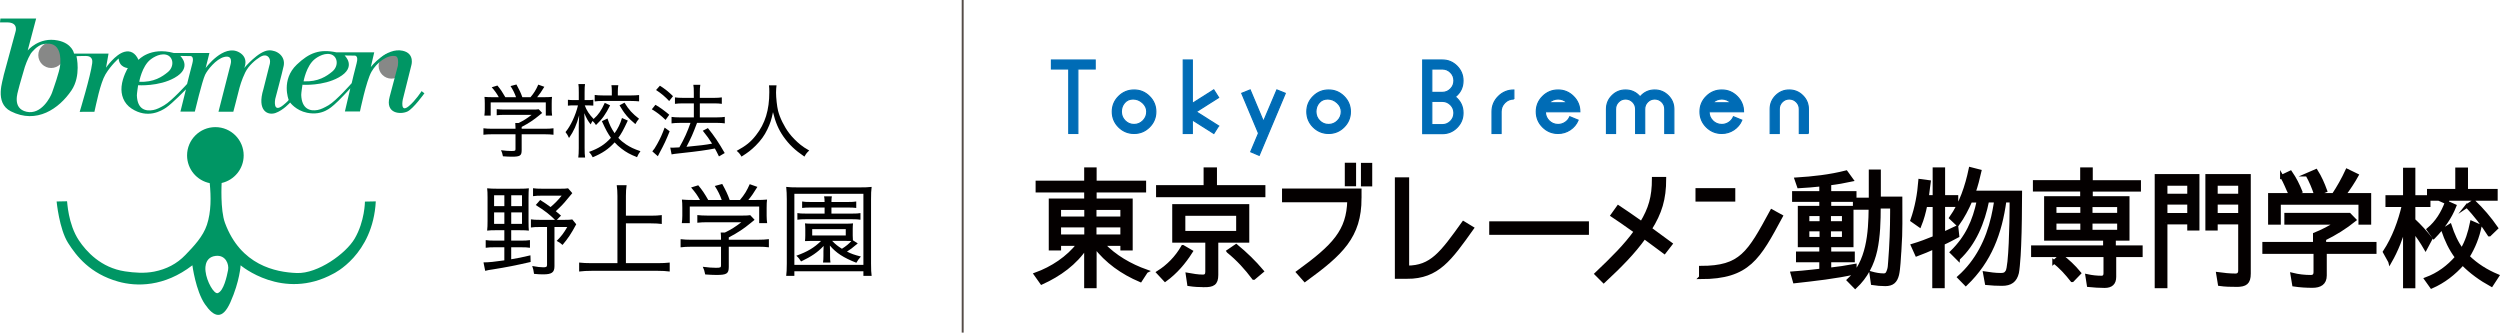 <?xml version="1.0" encoding="UTF-8"?><svg id="_レイヤー_2" xmlns="http://www.w3.org/2000/svg" viewBox="0 0 1285.24 171"><defs><style>.cls-1{fill:#040000;stroke:#040000;stroke-miterlimit:10;stroke-width:1.85px;}.cls-2{fill:#006cb6;stroke:#006cb6;stroke-width:.62px;}.cls-3,.cls-4,.cls-5,.cls-6{stroke-width:0px;}.cls-4{fill:#878887;}.cls-5{fill:#544c47;}.cls-6{fill:#009664;}</style></defs><g id="_レイヤー_1-2"><path class="cls-3" d="M268.18,77.27c0,2.76-.82,3.29-5.06,3.29-1.07,0-3.12-.08-4.56-.21-.29-1.48-.49-2.06-.99-3.13,2.22.29,3.78.41,5.35.41,1.85,0,2.1-.12,2.1-.95v-7.65h-12.01c-1.89,0-3.25.08-4.48.25v-3.33c1.27.16,2.67.25,4.48.25h12.01v-.58c0-.82-.04-1.56-.12-2.39h1.73c2.55-1.23,4.24-2.3,6.7-4.19h-14.02c-1.44,0-2.84.08-3.95.21v-3.13c1.11.12,2.51.21,4.03.21h14.48c1.52,0,2.34-.04,3.08-.16l1.77,1.89q-.58.45-1.44,1.19c-2.88,2.39-5.39,4.07-9.09,6v.95h11.8c1.93,0,3.29-.08,4.56-.25v3.33c-1.11-.16-2.63-.25-4.56-.25h-11.8v8.22ZM256.42,49.97c-1.07-1.93-1.81-3-3.62-5.1l2.92-.9c1.73,2.1,2.59,3.41,4.07,6h5.51c-.66-1.89-1.52-3.7-2.84-5.72l3.04-.82c1.52,2.8,2.18,4.15,3.04,6.54h4.19c1.85-2.18,2.84-3.82,3.99-6.46l3.12,1.11c-1.44,2.39-2.47,3.87-3.7,5.35h2.8c2.51,0,3.33-.04,4.85-.16-.12.99-.16,1.85-.16,3.37v3.29c0,1.03.08,1.97.21,2.96h-3.25v-6.79h-28.33v6.79h-3.25c.12-.95.21-1.89.21-2.96v-3.29c0-1.52-.04-2.39-.16-3.37,1.69.12,2.43.16,4.77.16h2.59Z"/><path class="cls-3" d="M313.67,54.16c-2.47,4.85-4.03,7.03-7.28,10.12-.62-.95-1.07-1.48-1.77-2.1-.45.74-.62,1.03-.95,1.77-1.4-1.73-2.14-3.08-3.29-5.76q.04.78.12,3.25c0,.37.04,2.67.04,3.17v11.51c0,2.26.08,3.62.25,4.85h-3.5c.16-1.27.25-2.63.25-4.85v-10.69c0-1.6.04-2.88.21-6.17-1.32,4.93-2.8,8.22-5.22,11.68-.66-1.44-1.03-2.02-1.81-3.04,2.59-3.08,5.18-8.55,6.42-13.73h-2.14c-1.23,0-2.22.04-3.04.16v-3.04c.78.12,1.73.16,3.04.16h2.55v-3.95c0-2.3-.04-3.29-.21-4.28h3.41c-.16.99-.21,2.18-.21,4.24v3.99h1.89c1.23,0,1.81-.04,2.59-.16v3c-.82-.08-1.6-.12-2.55-.12h-1.85c.95,2.59,2.34,4.73,4.56,6.99,2.43-2.14,3.95-4.32,5.72-8.27l2.75,1.27ZM322.76,61.98c-2.47,5.22-3.25,6.62-4.89,8.88,1.27,1.4,2.43,2.34,3.95,3.37,2.26,1.48,4.03,2.34,7.44,3.5-.82,1.07-1.27,1.85-1.77,3.08-3.74-1.52-5.59-2.55-7.94-4.36-1.36-1.03-2.47-2.06-3.58-3.25-3.08,3.41-6.29,5.59-11.27,7.65-.62-1.23-1.03-1.81-1.89-2.76,5.1-1.85,8.1-3.78,11.27-7.24-1.64-2.34-2.51-3.87-4.65-8.55l2.88-1.4c1.03,3.17,1.97,5.14,3.66,7.57,1.69-2.34,2.96-4.93,3.78-7.81l3,1.32ZM314.54,47.01c0-1.4-.08-2.34-.21-3.21h3.54c-.16.9-.25,1.81-.25,3.17v2.1h6.62c1.69,0,3.17-.08,4.32-.21v3.25c-1.23-.12-2.67-.21-4.32-.21h-14.15c-1.77,0-3.21.08-4.36.25v-3.33c1.15.16,2.55.25,4.32.25h4.48v-2.06ZM321.04,52.77c2.26,3.66,3.99,5.59,7.48,8.27-.82.95-1.15,1.44-1.89,2.76-3.87-3.25-5.55-5.26-8.14-9.66l2.55-1.36Z"/><path class="cls-3" d="M336.95,53.88c2.76,1.64,4.07,2.59,7.11,5.1l-1.89,2.67c-2.55-2.43-4.24-3.78-7.07-5.47l1.85-2.3ZM344.27,67.49c-1.69,4.24-2.84,6.74-5.22,11.14-.25.45-.41.74-.86,1.69l-2.84-2.51c.78-.86,1.44-1.81,2.47-3.7,1.73-3.13,2.51-4.85,3.87-8.51l2.59,1.89ZM339.25,44.05c2.75,1.77,4.36,3.04,6.74,5.39l-1.97,2.51c-2.1-2.26-3.99-3.87-6.74-5.67l1.97-2.22ZM351.1,53.14c-1.56,0-2.96.08-4.11.25v-3.33c.99.16,2.34.25,4.15.25h5.55v-2.55c0-2.06-.04-3.17-.25-4.15h3.58c-.21,1.27-.25,2.22-.25,4.15v2.55h7.44c1.6,0,2.71-.08,3.87-.25v3.33c-1.15-.16-2.18-.25-3.82-.25h-7.48v7.2h8.92c1.69,0,2.8-.08,3.91-.25v3.33c-1.11-.16-2.39-.25-3.91-.25h-10.36c-2.26,6-2.96,7.53-5.43,12.3,6.91-.66,9.79-.99,13.16-1.64-1.6-2.55-2.51-3.78-4.77-6.62l2.63-1.36c3.5,4.4,5.39,7.2,8.64,12.83l-2.96,1.73c-1.07-2.18-1.48-3-2.1-4.07-2.84.53-3.58.66-6.99,1.15q-2.96.45-12.17,1.44c-1.52.16-2.14.25-3.08.45l-.7-3.5c.58.04.9.04,1.36.04.7,0,1.6-.04,3.33-.16,2.55-4.48,4.19-8.14,5.72-12.58h-5.59c-1.56,0-3,.08-4.15.25v-3.33c1.15.16,2.39.25,4.19.25h7.28v-7.2h-5.59Z"/><path class="cls-3" d="M399.21,43.88c-.12.66-.25,2.55-.25,3.74,0,2.63.49,7.11,1.03,9.29.86,3.5,3.17,8.22,5.67,11.51,1.52,2.02,3.74,4.28,5.88,6,1.23.99,2.22,1.64,4.48,2.96-1.19,1.07-1.65,1.69-2.47,3.13-4.98-3.41-7.85-6.17-10.77-10.28-2.51-3.58-4.11-7.28-5.39-12.58-.74,3.74-1.44,5.88-2.92,8.92-1.48,3.13-3.33,5.63-6,8.31-2.3,2.26-3.87,3.5-7.28,5.63-.74-1.32-1.32-2.01-2.47-2.96,4.81-2.63,7.24-4.56,9.95-8.06,4.69-5.96,6.83-12.91,6.83-22.17,0-1.64-.04-2.39-.16-3.45h3.87Z"/><path class="cls-3" d="M255.1,118.35c-1.97,0-3.63.05-4.66.21.16-1.24.21-3,.21-4.97v-12.02c0-2.12-.05-3.47-.21-4.77,1.55.16,3.06.21,4.87.21h11.86c2.28,0,3.52-.05,4.71-.21-.1,1.14-.16,2.59-.16,4.77v12.23c0,2.43.05,3.68.16,4.77-.93-.16-2.49-.21-4.51-.21h-4.56v5.34h5.08c2.02,0,3.11-.05,4.56-.26v3.94c-1.45-.21-2.43-.26-4.56-.26h-5.08v6.16c3.47-.57,5.34-.93,9.89-2.02l.1,3.42c-7.67,1.76-12.38,2.69-19.22,3.78-2.12.31-2.75.41-4.14.78l-.88-4.35c2.69,0,5.7-.31,10.72-1.04v-6.73h-4.97c-1.97,0-3.16.05-4.61.26v-3.94c1.29.21,2.69.26,4.66.26h4.92v-5.34h-4.2ZM254.01,100.37v5.59h5.28v-5.59h-5.28ZM254.01,109.18v5.91h5.28v-5.91h-5.28ZM262.82,105.97h5.54v-5.59h-5.54v5.59ZM262.82,115.09h5.54v-5.91h-5.54v5.91ZM294.21,99.29q-.62.67-2.38,2.85c-2.02,2.49-3.47,4.04-6.11,6.42.93.78,1.35,1.14,2.69,2.28l-2.12,2.18h3.94c2.02,0,3.06-.05,3.99-.21l2.02,2.49c-2.69,5.02-4.3,7.36-7.05,10.62-1.04-.93-1.76-1.45-3-2.07,2.49-2.49,3.63-4.04,5.44-7.15h-6.58v20.15c0,3.21-1.4,4.2-5.8,4.2-1.4,0-2.64-.05-4.71-.26-.26-1.86-.41-2.59-.93-4.04,2.54.47,4.3.67,5.75.67s1.87-.26,1.87-1.24v-19.48h-3.73c-2.02,0-3.26.05-4.56.26v-4.2c1.4.21,2.33.26,4.56.26h7.82c-2.8-2.8-5.28-4.71-9.89-7.62l2.28-2.59c2.54,1.61,3.52,2.28,5.34,3.63,2.28-1.92,4.09-3.83,5.7-5.85h-10.21c-1.92,0-3.11.05-4.51.26v-4.09c1.29.21,2.59.26,4.71.26h9.32c2.02,0,3.06-.05,3.99-.21l2.18,2.49Z"/><path class="cls-3" d="M321.77,135.29h16.37c2.49,0,4.35-.1,6.16-.31v4.61c-1.97-.26-3.78-.36-6.11-.36h-34.03c-2.33,0-4.4.1-6.42.36v-4.61c1.81.21,3.73.31,6.42.31h13.26v-34.55c0-2.02-.1-3.57-.36-5.54h5.08c-.26,1.76-.36,3.47-.36,5.54v10.15h12.9c2.23,0,3.89-.1,5.54-.31v4.56c-1.76-.21-3.32-.31-5.54-.31h-12.9v20.46Z"/><path class="cls-3" d="M374.66,137.21c0,3.47-1.04,4.14-6.37,4.14-1.35,0-3.94-.1-5.75-.26-.36-1.86-.62-2.59-1.24-3.94,2.8.36,4.77.52,6.73.52,2.33,0,2.64-.16,2.64-1.19v-9.64h-15.13c-2.38,0-4.09.1-5.65.31v-4.2c1.61.21,3.37.31,5.65.31h15.13v-.73c0-1.04-.05-1.97-.16-3h2.18c3.21-1.55,5.34-2.9,8.44-5.28h-17.67c-1.81,0-3.57.1-4.97.26v-3.94c1.4.16,3.16.26,5.08.26h18.23c1.92,0,2.95-.05,3.89-.21l2.23,2.38q-.73.57-1.81,1.5c-3.63,3-6.79,5.13-11.45,7.56v1.19h14.87c2.43,0,4.14-.1,5.75-.31v4.2c-1.4-.21-3.32-.31-5.75-.31h-14.87v10.36ZM359.85,102.81c-1.35-2.43-2.28-3.78-4.56-6.42l3.68-1.14c2.18,2.64,3.26,4.3,5.13,7.56h6.94c-.83-2.38-1.92-4.66-3.57-7.2l3.83-1.04c1.92,3.52,2.75,5.23,3.83,8.24h5.28c2.33-2.75,3.57-4.82,5.02-8.13l3.94,1.4c-1.81,3-3.11,4.87-4.66,6.73h3.52c3.16,0,4.2-.05,6.11-.21-.16,1.24-.21,2.33-.21,4.25v4.14c0,1.3.1,2.49.26,3.73h-4.09v-8.55h-35.69v8.55h-4.09c.16-1.19.26-2.38.26-3.73v-4.14c0-1.92-.05-3-.21-4.25,2.12.16,3.06.21,6.01.21h3.26Z"/><path class="cls-3" d="M443.87,141.82v-2.38h-35.49v2.38h-4.2c.21-1.5.31-3.42.31-6.37v-33.05c0-2.49-.1-4.2-.31-6.32,1.66.21,3.32.26,6.06.26h31.7c2.75,0,4.4-.05,6.17-.26-.26,1.92-.31,3.57-.31,6.32v33.1c0,3.16.1,4.87.31,6.32h-4.25ZM408.38,136.17h35.49v-36.52h-35.49v36.52ZM440.97,125.14c-3,2.54-3.83,3.11-5.54,4.2,2.23,1.14,3.73,1.66,7.15,2.54-1.04,1.14-1.61,1.97-2.33,3.21-6.68-2.64-10.36-5.02-13.62-8.86.05,1.3.1,2.07.1,2.9v2.43c0,1.55.05,2.38.21,3.42h-3.83c.16-1.04.21-2.02.21-3.42v-2.43c0-.57.05-1.71.1-2.69-3.06,3.26-6.27,5.44-11.6,7.98-.83-1.35-1.29-1.92-2.44-2.95,5.75-2.07,9.22-4.14,12.74-7.62h-4.82c-1.61,0-2.59.05-3.47.1.1-.93.16-1.66.16-2.85v-3.37c0-1.24-.05-1.92-.16-2.9.98.1,1.81.16,3.47.16h17.77c1.66,0,2.43-.05,3.47-.16-.1.88-.16,1.5-.16,2.9v3.37c0,1.09.05,1.81.1,2.43l2.49,1.61ZM416.67,106.69c-1.92,0-3,.05-4.3.21v-3.32c1.14.21,2.18.26,4.3.26h7.25c-.05-1.45-.05-1.97-.26-2.9h3.99c-.16.83-.21,1.55-.21,2.9h8.5c2.02,0,3.11-.05,4.25-.26v3.32c-1.24-.16-2.28-.21-4.25-.21h-8.5v3.11h10.78c2.07,0,2.9-.05,4.14-.26v3.42c-1.29-.21-2.33-.26-4.14-.26h-24.09c-1.76,0-2.9.05-4.2.26v-3.42c1.24.21,2.12.26,4.25.26h9.74v-3.11h-7.25ZM417.55,121.04h17.25v-3.26h-17.25v3.26ZM427.81,123.84c1.66,1.71,2.69,2.59,5.02,4.04,1.81-1.09,3.68-2.59,4.87-3.99-.62-.05-1.3-.05-2.64-.05h-7.25Z"/><path class="cls-6" d="M187.61,103.63s-.03,10.04-5.26,19.01c-4.51,7.73-18.95,18.12-29.75,17.72-10.9-.4-28.89-3.98-36.94-25.77-2.48-6.68-1.72-20.45-1.72-20.51,6.48-1.47,11.33-7.25,11.33-14.18,0-8.04-6.52-14.55-14.55-14.55s-14.55,6.52-14.55,14.55c0,7.09,5.07,12.98,11.78,14.28h-.13c.68,6.97.78,14.68-1.44,21.38-2,6.06-6.75,11.02-11.07,15.51-4.43,4.61-9.77,7.32-16.04,8.56-4.94.97-10.11.61-15.05-.13-12.38-1.87-19.9-10.27-23.65-15.89-5.67-8.49-5.98-20.02-6.1-20.14l-5.37.11s1.34,14.14,5.9,21.32c4.3,6.76,11.28,15.79,25.78,19.87,9.39,2.64,23.62,2.79,38.12-8.38,0,0,1.72,13.1,6.44,19.98,4.73,6.87,9.02,8.17,13.1-.97,4.84-10.84,5.26-19.01,5.26-19.01,0,0,21.7,18.48,47.69,4.3,0,0,20.3-9.56,21.8-37.16l-5.59.11ZM117.27,138.75c-.67,3.46-2.25,10.74-5.27,11.92-1.94.76-5.8-6.01-6.33-11.17,0,0-1.25-7.16,5.15-7.94,5.26-.65,6.98,4.4,6.44,7.19"/><path class="cls-4" d="M32.91,28.35c0,3.65-2.96,6.61-6.61,6.61s-6.61-2.96-6.61-6.61,2.96-6.6,6.61-6.6,6.61,2.96,6.61,6.6"/><path class="cls-4" d="M207.86,33.82c0,3.65-2.96,6.61-6.61,6.61s-6.61-2.96-6.61-6.61,2.96-6.6,6.61-6.6,6.61,2.96,6.61,6.6"/><path class="cls-6" d="M216.72,46.87s-3.06,4.84-6.6,7.74c-4.52,3.7-3.06-3.38-3.06-3.38l4.35-17.4s2.09-6.28-4.35-7.73c-8.46-1.91-16.43,8.37-16.43,8.37l1.77-7.57h-19.5c-8.54-1.77-13.85.16-20.29,6.29-8.28,7.86-4.19,18.2-4.19,18.2,0,0-.48.8-2.9,2.74-5.47,4.37-4.03-3.22-4.03-3.22,0,0,3.74-14.02,4.36-17.08.96-4.83-3.3-8.13-7.63-7.94-5.32.23-12.67,9.08-12.67,9.08,0,0,2.58-5.15-2.58-8.06-8.05-4.53-17.24,8.06-17.24,8.06l1.94-7.73h-18.36c-12-3.3-18.12,3.54-18.12,3.54-1.61-3.65-4.21-4.93-7.17-4.14-4.84,1.29-9.51,8.17-9.51,8.17l1.29-7.25h-17.72s-.88-5.27-8.38-6.76c-9.66-1.94-15.46,5.15-15.46,5.15l4.35-16.43H.22l-.22,1.99h3.65c6.12,0,4.29,4.94,4.29,4.94L1.93,38.55c-.32,2.58-5.04,14.28,3.65,18.68,13.26,6.72,24.81-1.39,31.15-10.74,5.08-7.49,2.58-17.61,2.58-17.61,0,0,1.4-.11,4.83-.11s3.43,2.43,3.27,3.68c-.8,6.48-6.44,25.05-6.44,25.05l7.57-.03c.87-3.67,2.96-14.68,5.69-19.25,2.9-4.84,6.77-8.16,6.77-8.16.32,4.72,4.72,4.93,4.72,4.93,0,0-2.74,4.53-3.22,9.45-.41,4.19.98,8.65,5.15,11.38,8.19,5.37,15.25,1.23,17.75-.48,3.23-2.2,10.2-9.4,10.2-9.4l-2.85,11.44h7.41s3.75-15.73,5.29-18.95c1.18-2.47,5.58-8.06,9.77-9.13,4.81-1.23,3.33,3.76,3.33,3.76l-6.23,24.38h7.63s1.83-6.87,2.58-9.99c.75-3.11,1.69-6.38,3.54-10.2,1.72-3.55,5.28-6.51,7.63-7.95,2.79-1.72,4.43-.4,4.94,1.08.51,1.48-.11,3.11-.11,3.11l-3.11,12.35c-3.44,11.17,2.25,13.64,6.23,12.24,3.97-1.39,7.52-5.37,7.52-5.37,0,0,2.9,4.08,8.7,5.26,8.11,1.65,12.62-3.06,13.91-4.11,2.3-1.87,8.32-8.46,8.32-8.46l-2.79,11.92h7.74s3.22-15.68,5.91-20.41c2.68-4.73,8.22-8.9,12.35-8.06,1.33.28,1.55,2.31,1.24,4.95l-4.24,15.99c-2.37,8.7,5.64,9.2,9.18,7.52,3.05-1.45,8.7-9.34,8.7-9.34l-1.45-1.13ZM30.93,33.5c-.32,3.33-3.44,12.03-4.19,14.18-.75,2.15-5.48,11.49-13.1,9.77-7.63-1.72-4.41-10.2-4.19-11.39.22-1.18,3.33-11.7,3.33-11.7,0,0,1.29-3.97,3.01-6.77.33-.54,3.3-4.3,6.55-4.94,9.23-1.82,8.91,7.52,8.59,10.85M77.38,30.6s4.11-3.4,7.97-2.5c3.79.88,4.49,6.02.97,8.94-2.82,2.33-7.25,5.4-14.74,4.99,0,0,1.37-7.97,5.8-11.44M98.88,32.62c-.96,3.54-2.7,10.54-2.7,10.54,0,0-7.77,8.64-11.79,10.98-2.02,1.18-3.87,2.1-5.56,2.42-3.8.72-8.2-.14-8.46-7.51-.03-.89.64-5.24.64-5.24,0,0,10.61.74,18.69-3.79,9.5-5.31,2.98-11.27,2.98-11.27l5.32.08s1.92,0,.88,3.79M161.87,30.36s4.11-3.4,7.97-2.5c3.79.89,4.49,6.02.97,8.94-2.82,2.33-7.25,5.4-14.74,5,0,0,1.37-7.98,5.8-11.44M183.37,32.37c-.97,3.54-2.57,10.39-2.57,10.39,0,0-7.9,9.02-11.92,11.36-2.03,1.18-3.87,2.09-5.56,2.42-3.8.72-8.2-.37-8.46-7.73-.03-.89.64-5.24.64-5.24,0,0,10.61.74,18.68-3.79,9.51-5.32,2.98-11.27,2.98-11.27l5.32.08s1.92,0,.88,3.79"/><rect class="cls-5" x="494.41" width="1" height="171"/><path class="cls-1" d="M589.28,139.48l-3.01,4.62c-9.3-3.95-17.34-9.64-23.43-17.61v20.75h-4.55v-20.22c-5.49,8.37-13.66,14.19-22.76,18.34l-3.08-4.35c8.5-3.08,16.53-8.37,22.09-15.53h-9.97v2.34h-4.48v-24.84h18.21v-4.95h-24.97v-4.22h24.97v-6.83h4.55v6.83h25.44v4.22h-25.44v4.95h18.54v24.84h-4.48v-2.34h-9.97c6.09,6.49,14.12,11.05,22.36,13.99ZM558.35,107.01h-13.79v5.22h13.79v-5.22ZM558.35,115.98h-13.79v5.49h13.79v-5.49ZM562.77,107.01v5.22h14.13v-5.22h-14.13ZM562.77,115.98v5.49h14.13v-5.49h-14.13Z"/><path class="cls-1" d="M595.26,96.1h24.43v-9.11h5.02v9.11h24.9v4.35h-54.36v-4.35ZM608.12,126.89l4.15,2.41c-3.55,5.62-7.83,10.64-13.26,14.59l-3.55-3.81c5.22-3.28,9.51-7.7,12.65-13.19ZM619.16,146.71c-2.68,0-5.22-.13-7.9-.54l-.74-5.02c2.61.47,5.29.94,7.9.94,1.47,0,2.14-.8,2.14-2.34v-15.93h-17v-17.94h37.76v17.94h-15.93v17.54c0,4.55-1.94,5.36-6.23,5.36ZM608.45,110.02v9.64h27.98v-9.64h-27.98ZM631.48,129.17l4.02-2.74c4.89,4.02,9.3,8.3,13.26,12.99l-4.15,3.48h-.13c-3.82-5.09-8.03-9.71-12.99-13.72Z"/><path class="cls-1" d="M699.04,101.86c0,19.75-9.44,28.45-28.18,42.11l-3.55-4.02c18.61-13.52,25.84-21.15,26.24-36.89h-33.54v-5.22h39.03v4.02ZM696.23,94.83h-3.95v-10.24h3.95v10.24ZM704.53,94.89h-3.95v-10.24h3.95v10.24Z"/><path class="cls-1" d="M723.38,142.42h-5.36v-50.34h5.49v45.39c12.38-.07,17.54-7.03,28.85-22.83l4.42,2.68c-11.31,15.87-17.67,25.1-33.4,25.1Z"/><path class="cls-1" d="M766.53,114.71h49.41v5.09h-49.41v-5.09Z"/><path class="cls-1" d="M848.29,117.65c3.21,2.41,6.09,4.48,10.58,7.76l-3.21,4.15c-4.49-3.35-7.3-5.36-10.31-7.63-5.76,8.1-12.45,14.73-20.89,22.63l-3.75-3.75c8.64-8.23,14.93-14.46,20.22-21.82-5.49-3.95-9.77-6.83-11.98-8.3l3.01-4.22c3.01,2.01,7.1,4.75,11.98,8.23,4.42-7.36,6.23-13.32,6.23-22.83h5.49c0,10.58-2.21,17.47-7.36,25.77Z"/><path class="cls-1" d="M891.18,97.64v5.09h-18.61v-5.09h18.61ZM874.38,142.56v-4.95c20.75,0,24.7-7.36,36.48-29.05l4.75,2.61c-11.51,21.36-16.67,31.4-41.24,31.4Z"/><path class="cls-1" d="M976.64,127.76l-.07.94c-.27,3.68-.47,9.44-1.2,12.52-.87,3.41-2.54,4.95-6.16,4.95-2.28,0-4.35-.2-6.49-.53l-.74-5.16c2.14.6,4.35,1,6.43,1,1.81,0,2.21-1.34,2.68-2.81.33-1,.4-2.28.47-3.41,0-.27.07-.6.07-.87.67-8.37,1-16.94,1-25.3v-2.81h-6.69c0,7.3-.2,15.13-1.74,22.29-1.61,7.3-4.89,13.66-10.44,18.88l-3.35-3.42c10.11-9.24,11.05-24.3,11.18-37.15h-8.1v-4.02h-12.99v3.88h11.45v19.41h-11.45v4.08h12.12v3.68h-12.12v4.62c4.35-.47,8.77-1.14,13.05-1.94v3.55c-9.64,2.21-20.69,3.41-30.93,4.55l-1.2-4.22c3.41-.27,6.76-.53,10.18-.94l4.75-.53h-.13v-5.09h-11.98v-3.68h11.98v-4.08h-11.05v-19.41h11.05v-3.88h-13.99v-3.68h13.99v-4.28c-3.82.4-7.63.74-11.45.94l-1.27-3.68c8.64-.54,17.14-1.47,25.57-3.61l2.81,3.88c-3.68.8-7.5,1.47-11.45,1.94h.07v4.82h12.99v3.35h8.17v-14.46h4.35v13.92h11.05c0,8.64.2,17.14-.4,25.77ZM929.25,114.64h7.1v-4.48h-7.1v4.48ZM929.25,122.74h7.1v-4.75h-7.1v4.75ZM947.86,114.64v-4.48h-7.5v4.48h7.5ZM940.36,122.74h7.5v-4.75h-7.5v4.75Z"/><path class="cls-1" d="M999.04,101.25h6.76v4.22h-6.76v14.73l6.83-3.21.47,4.28c-2.54,1.34-4.95,2.68-7.56,3.82h.07v22.16h-4.55v-20.08c-2.88,1.34-5.89,2.54-8.9,3.68l-2.08-4.62c3.82-1.14,7.5-2.55,11.25-4.08h-.07v-16.67h-4.62c-.67,3.48-1.67,7.16-3.01,10.44l-3.82-2.68c2.34-6.63,3.55-13.39,4.08-20.28l4.55.6-.33,2.41-.67,5.29h3.82v-14.26h4.55v14.26ZM1006.67,132.98l-3.28-3.28c7.77-7.56,11.58-15.93,13.79-26.51h-4.15c-1.74,4.02-3.88,8.23-6.63,12.05l-3.41-3.22c5.22-7.36,8.17-16.2,10.04-25.17l4.69,1.2c-.8,3.62-1.81,7.43-3.01,10.91h23.9c-.07,9.17-.07,18.14-.47,27.25-.13,3.41-.33,6.89-.67,10.31l-.07.67c-.13,1.07-.2,2.08-.4,3.01-1,4.15-3.41,5.82-7.76,5.82-2.68,0-5.29-.13-7.9-.4l-.94-5.16c2.61.4,5.36.8,8.1.8,1.61,0,2.54-.2,3.41-1.61,1.67-2.54,2.14-25.24,2.14-33.81v-2.68h-3.48c-2.28,16.67-7.5,30.86-19.95,42.84l-3.41-3.48c9.17-8.17,14.59-19.01,17.34-30.93.54-2.34.94-4.55,1.34-6.89l.07-.87.13-.67h-4.42c-2.21,11.05-6.56,21.96-15,29.79Z"/><path class="cls-1" d="M1070.34,93.55v-6.56h4.62v6.56h24.77v4.02h-24.77v4.22h18.88v21.02h-7.03v4.28h13.79v4.15h-13.59v11.11c0,3.28-1.74,4.75-5.02,4.75-2.81,0-5.49-.2-8.23-.47l-.74-4.75c2.48.54,4.89.8,7.36.8,1.27,0,1.94-.8,1.94-2.14v-9.31h-37.22v-4.15h37.02v-4.28h-30.33v-21.02h18.54v-4.22h-24.3v-4.02h24.3ZM1056.01,134.59l3.48-3.15c3.48,2.61,6.63,5.56,9.44,8.97l-3.55,3.68h-.13c-2.74-3.48-5.69-6.83-9.24-9.5ZM1070.41,105.54h-14.12v4.82h14.12v-4.82ZM1070.41,114.04h-14.12v5.02h14.12v-5.02ZM1074.82,105.54v4.82h14.53v-4.82h-14.53ZM1074.82,114.04v5.02h14.53v-5.02h-14.53Z"/><path class="cls-1" d="M1113.34,114.44v32.8h-4.69v-56.83h21.15v27.18h-4.42v-3.15h-12.05ZM1113.34,94.56v5.96h12.05v-5.96h-12.05ZM1113.34,104.26v6.16h12.05v-6.16h-12.05ZM1149.83,146.57c-3.01,0-5.89-.07-8.7-.47l-.87-5.29c2.94.4,5.89.74,8.97.74,1.54,0,2.34-.8,2.34-2.48v-24.64h-12.39v3.15h-4.48v-27.18h21.49v50.27c0,4.69-1.81,5.89-6.36,5.89ZM1139.18,94.56v5.96h12.39v-5.96h-12.39ZM1139.18,104.26v6.16h12.39v-6.16h-12.39Z"/><path class="cls-1" d="M1195.26,129.57v12.05c0,4.02-2.61,5.42-6.43,5.42-3.28,0-6.36-.2-9.51-.67l-.87-5.22c3.21.8,6.36,1.14,9.51,1.14,1.61,0,2.34-.8,2.34-2.48v-10.24h-26.31v-4.28h26.04v-4.82c3.82-1.54,7.83-3.55,11.31-5.89h-26.04v-4.22h32.47l2.61,2.68c-4.75,3.82-9.91,7.03-15.53,9.78h.07v2.48h25.91v4.28h-25.57ZM1173.1,90.74l4.42-2.08c2.28,3.28,3.82,6.49,5.16,9.77l-4.28,1.74h21.29c2.48-3.68,5.02-8.23,6.96-12.45l4.95,2.41c-1.81,3.28-4.02,6.63-6.56,10.04h13.05v14.39h-4.69v-10.24h-41.77v10.24h-4.69v-14.39h10.71l-.2-.4c-1.54-3.08-2.48-5.96-4.35-9.04ZM1186.15,89.81l4.49-1.94c2.08,3.28,3.55,6.69,4.82,10.17l-4.75,1.94h-.13c-1.14-3.48-2.55-6.89-4.42-10.17Z"/><path class="cls-1" d="M1228.69,134.46l-2.74-4.95c4.75-7.23,7.83-15.67,9.77-24.03h-8.44v-4.22h9.04v-14.12h4.48v14.12h7.76v4.22h-7.76v7.7c3.15,2.94,6.09,6.16,8.77,9.57l-2.61,4.89c-1.94-3.35-3.95-6.29-6.16-9.1v28.72h-4.48v-31.53c-1.81,6.49-4.22,12.79-7.63,18.74ZM1263.04,132.25c-3.28-4.28-5.42-9.04-7.1-13.99l3.55-2.21c1.41,4.35,3.41,8.97,6.16,12.52,2.61-4.28,4.08-9.11,5.09-14.12l4.15,1.81c-1.14,5.56-3.21,10.85-6.23,15.67,4.42,4.35,9.57,7.56,15.2,9.91l-3.01,4.62c-5.49-3.01-10.44-6.56-14.79-10.98-4.42,5.02-9.71,9.17-16,11.92l-2.81-3.95c6.29-2.34,11.45-6.16,15.8-11.18ZM1257.82,104.06l4.08,1.81c-2.34,5.96-6.09,11.18-10.71,15.93l-2.74-3.82c4.42-3.68,7.36-8.5,9.37-13.92ZM1248.64,98.04h14.53v-10.98h4.69v10.98h15.26v4.22h-34.48v-4.22ZM1268.26,105.87l3.42-2.28c4.35,4.15,8.23,8.7,11.65,13.65l-3.48,3.35h-.13c-3.41-5.35-7.23-10.24-11.45-14.73Z"/><path class="cls-2" d="M563.02,35.46h-8.91v33.14h-4.65v-33.14h-8.91v-4.6h22.47v4.6Z"/><path class="cls-2" d="M594.2,57.41c0,3.09-1.09,5.73-3.28,7.91-2.19,2.18-4.81,3.27-7.88,3.27s-5.74-1.09-7.93-3.27c-2.19-2.18-3.28-4.82-3.28-7.91s1.09-5.68,3.28-7.86c2.19-2.18,4.83-3.27,7.93-3.27s5.69,1.09,7.88,3.27c2.19,2.18,3.28,4.8,3.28,7.86ZM589.55,57.41c0-1.76-.72-3.28-2.15-4.58s-3.06-1.95-4.88-1.95-3.24.63-4.36,1.9c-1.12,1.27-1.68,2.81-1.68,4.63s.63,3.37,1.9,4.66c1.27,1.29,2.81,1.93,4.63,1.93s3.32-.64,4.61-1.93c1.28-1.28,1.93-2.84,1.93-4.66Z"/><path class="cls-2" d="M626.45,64.75l-2.43,3.85-11.06-7v7h-4.65V30.86h4.65v22.34l11.02-6.99,2.49,3.93-11.54,7.32,11.52,7.29Z"/><path class="cls-2" d="M660.75,47.99l-13.41,31.86-4.32-1.84,4-9.5-8.63-20.53,4.31-1.74,6.84,16.27,6.9-16.27,4.31,1.74Z"/><path class="cls-2" d="M694.22,57.41c0,3.09-1.09,5.73-3.28,7.91-2.19,2.18-4.81,3.27-7.88,3.27s-5.74-1.09-7.93-3.27c-2.19-2.18-3.28-4.82-3.28-7.91s1.09-5.68,3.28-7.86c2.19-2.18,4.83-3.27,7.93-3.27s5.69,1.09,7.88,3.27c2.19,2.18,3.28,4.8,3.28,7.86ZM689.57,57.41c0-1.76-.72-3.28-2.15-4.58s-3.06-1.95-4.88-1.95-3.24.63-4.36,1.9c-1.12,1.27-1.68,2.81-1.68,4.63s.63,3.37,1.9,4.66c1.27,1.29,2.81,1.93,4.63,1.93s3.32-.64,4.61-1.93c1.28-1.28,1.93-2.84,1.93-4.66Z"/><path class="cls-2" d="M752.12,58.06c0,2.94-1.04,5.45-3.11,7.52-2.07,2.08-4.56,3.11-7.46,3.11h-10.13V30.86h10.13c2.9,0,5.39,1.04,7.46,3.11,2.07,2.08,3.11,4.58,3.11,7.52,0,3.4-1.34,6.16-4.01,8.28,2.68,2.12,4.01,4.88,4.01,8.28ZM747.47,41.48c0-1.68-.59-3.1-1.75-4.27-1.17-1.17-2.57-1.75-4.19-1.75h-5.46v12.04h5.46c1.62,0,3.02-.59,4.19-1.78,1.17-1.18,1.75-2.6,1.75-4.24ZM747.47,58.07c0-1.63-.59-3.03-1.75-4.21-1.17-1.17-2.57-1.76-4.19-1.76h-5.46v11.99h5.46c1.62,0,3.02-.59,4.19-1.76,1.17-1.18,1.75-2.6,1.75-4.26Z"/><path class="cls-2" d="M778.26,50.88c-1.83,0-3.38.64-4.65,1.93s-1.91,2.82-1.91,4.61v11.18h-4.65v-11.18c0-3.06,1.09-5.68,3.28-7.86,2.19-2.18,4.83-3.27,7.93-3.27v4.6Z"/><path class="cls-2" d="M812.18,57.44h-17.72c0,1.83.64,3.38,1.91,4.65,1.27,1.27,2.82,1.91,4.65,1.91,1.3,0,2.5-.36,3.6-1.08,1.09-.72,1.9-1.68,2.42-2.89l4.26,1.75c-.88,2.08-2.25,3.73-4.11,4.96-1.86,1.23-3.91,1.85-6.17,1.85-3.1,0-5.74-1.09-7.93-3.27-2.19-2.18-3.28-4.82-3.28-7.91s1.09-5.68,3.28-7.86c2.19-2.18,4.83-3.27,7.93-3.27s5.69,1.1,7.88,3.28c2.19,2.19,3.28,4.81,3.28,7.88ZM805.67,52.84c-1.31-1.31-2.86-1.96-4.65-1.96s-3.38.65-4.65,1.96h9.3Z"/><path class="cls-2" d="M860.51,56.07v12.53h-4.65v-12.53c0-1.44-.51-2.66-1.52-3.67-1.01-1.01-2.24-1.52-3.67-1.52s-2.61.51-3.62,1.52c-1.01,1.01-1.52,2.24-1.52,3.67v12.53h-4.65v-12.53c0-1.44-.51-2.66-1.52-3.67-1.01-1.01-2.24-1.52-3.67-1.52s-2.61.51-3.62,1.52-1.52,2.24-1.52,3.67v12.53h-4.65v-12.53c0-2.71.95-5.02,2.86-6.92,1.91-1.91,4.22-2.87,6.93-2.87,3.04,0,5.53,1.18,7.49,3.53,1.99-2.35,4.49-3.53,7.49-3.53,2.71,0,5.02.96,6.95,2.87,1.93,1.91,2.89,4.22,2.89,6.92Z"/><path class="cls-2" d="M896.33,57.44h-17.72c0,1.83.64,3.38,1.91,4.65,1.27,1.27,2.82,1.91,4.65,1.91,1.3,0,2.5-.36,3.6-1.08,1.09-.72,1.9-1.68,2.42-2.89l4.26,1.75c-.88,2.08-2.25,3.73-4.11,4.96-1.86,1.23-3.91,1.85-6.17,1.85-3.1,0-5.74-1.09-7.93-3.27-2.19-2.18-3.28-4.82-3.28-7.91s1.09-5.68,3.28-7.86c2.19-2.18,4.83-3.27,7.93-3.27s5.69,1.1,7.88,3.28c2.19,2.19,3.28,4.81,3.28,7.88ZM889.82,52.84c-1.31-1.31-2.86-1.96-4.65-1.96s-3.38.65-4.65,1.96h9.3Z"/><path class="cls-2" d="M929.68,68.6h-4.65v-12.53c0-1.44-.51-2.66-1.52-3.67-1.01-1.01-2.24-1.52-3.67-1.52s-2.61.51-3.62,1.52c-1.01,1.01-1.52,2.24-1.52,3.67v12.53h-4.65v-12.53c0-2.71.95-5.02,2.86-6.92,1.91-1.91,4.22-2.87,6.93-2.87s5.03.96,6.95,2.87c1.92,1.91,2.89,4.22,2.89,6.92v12.53Z"/></g></svg>